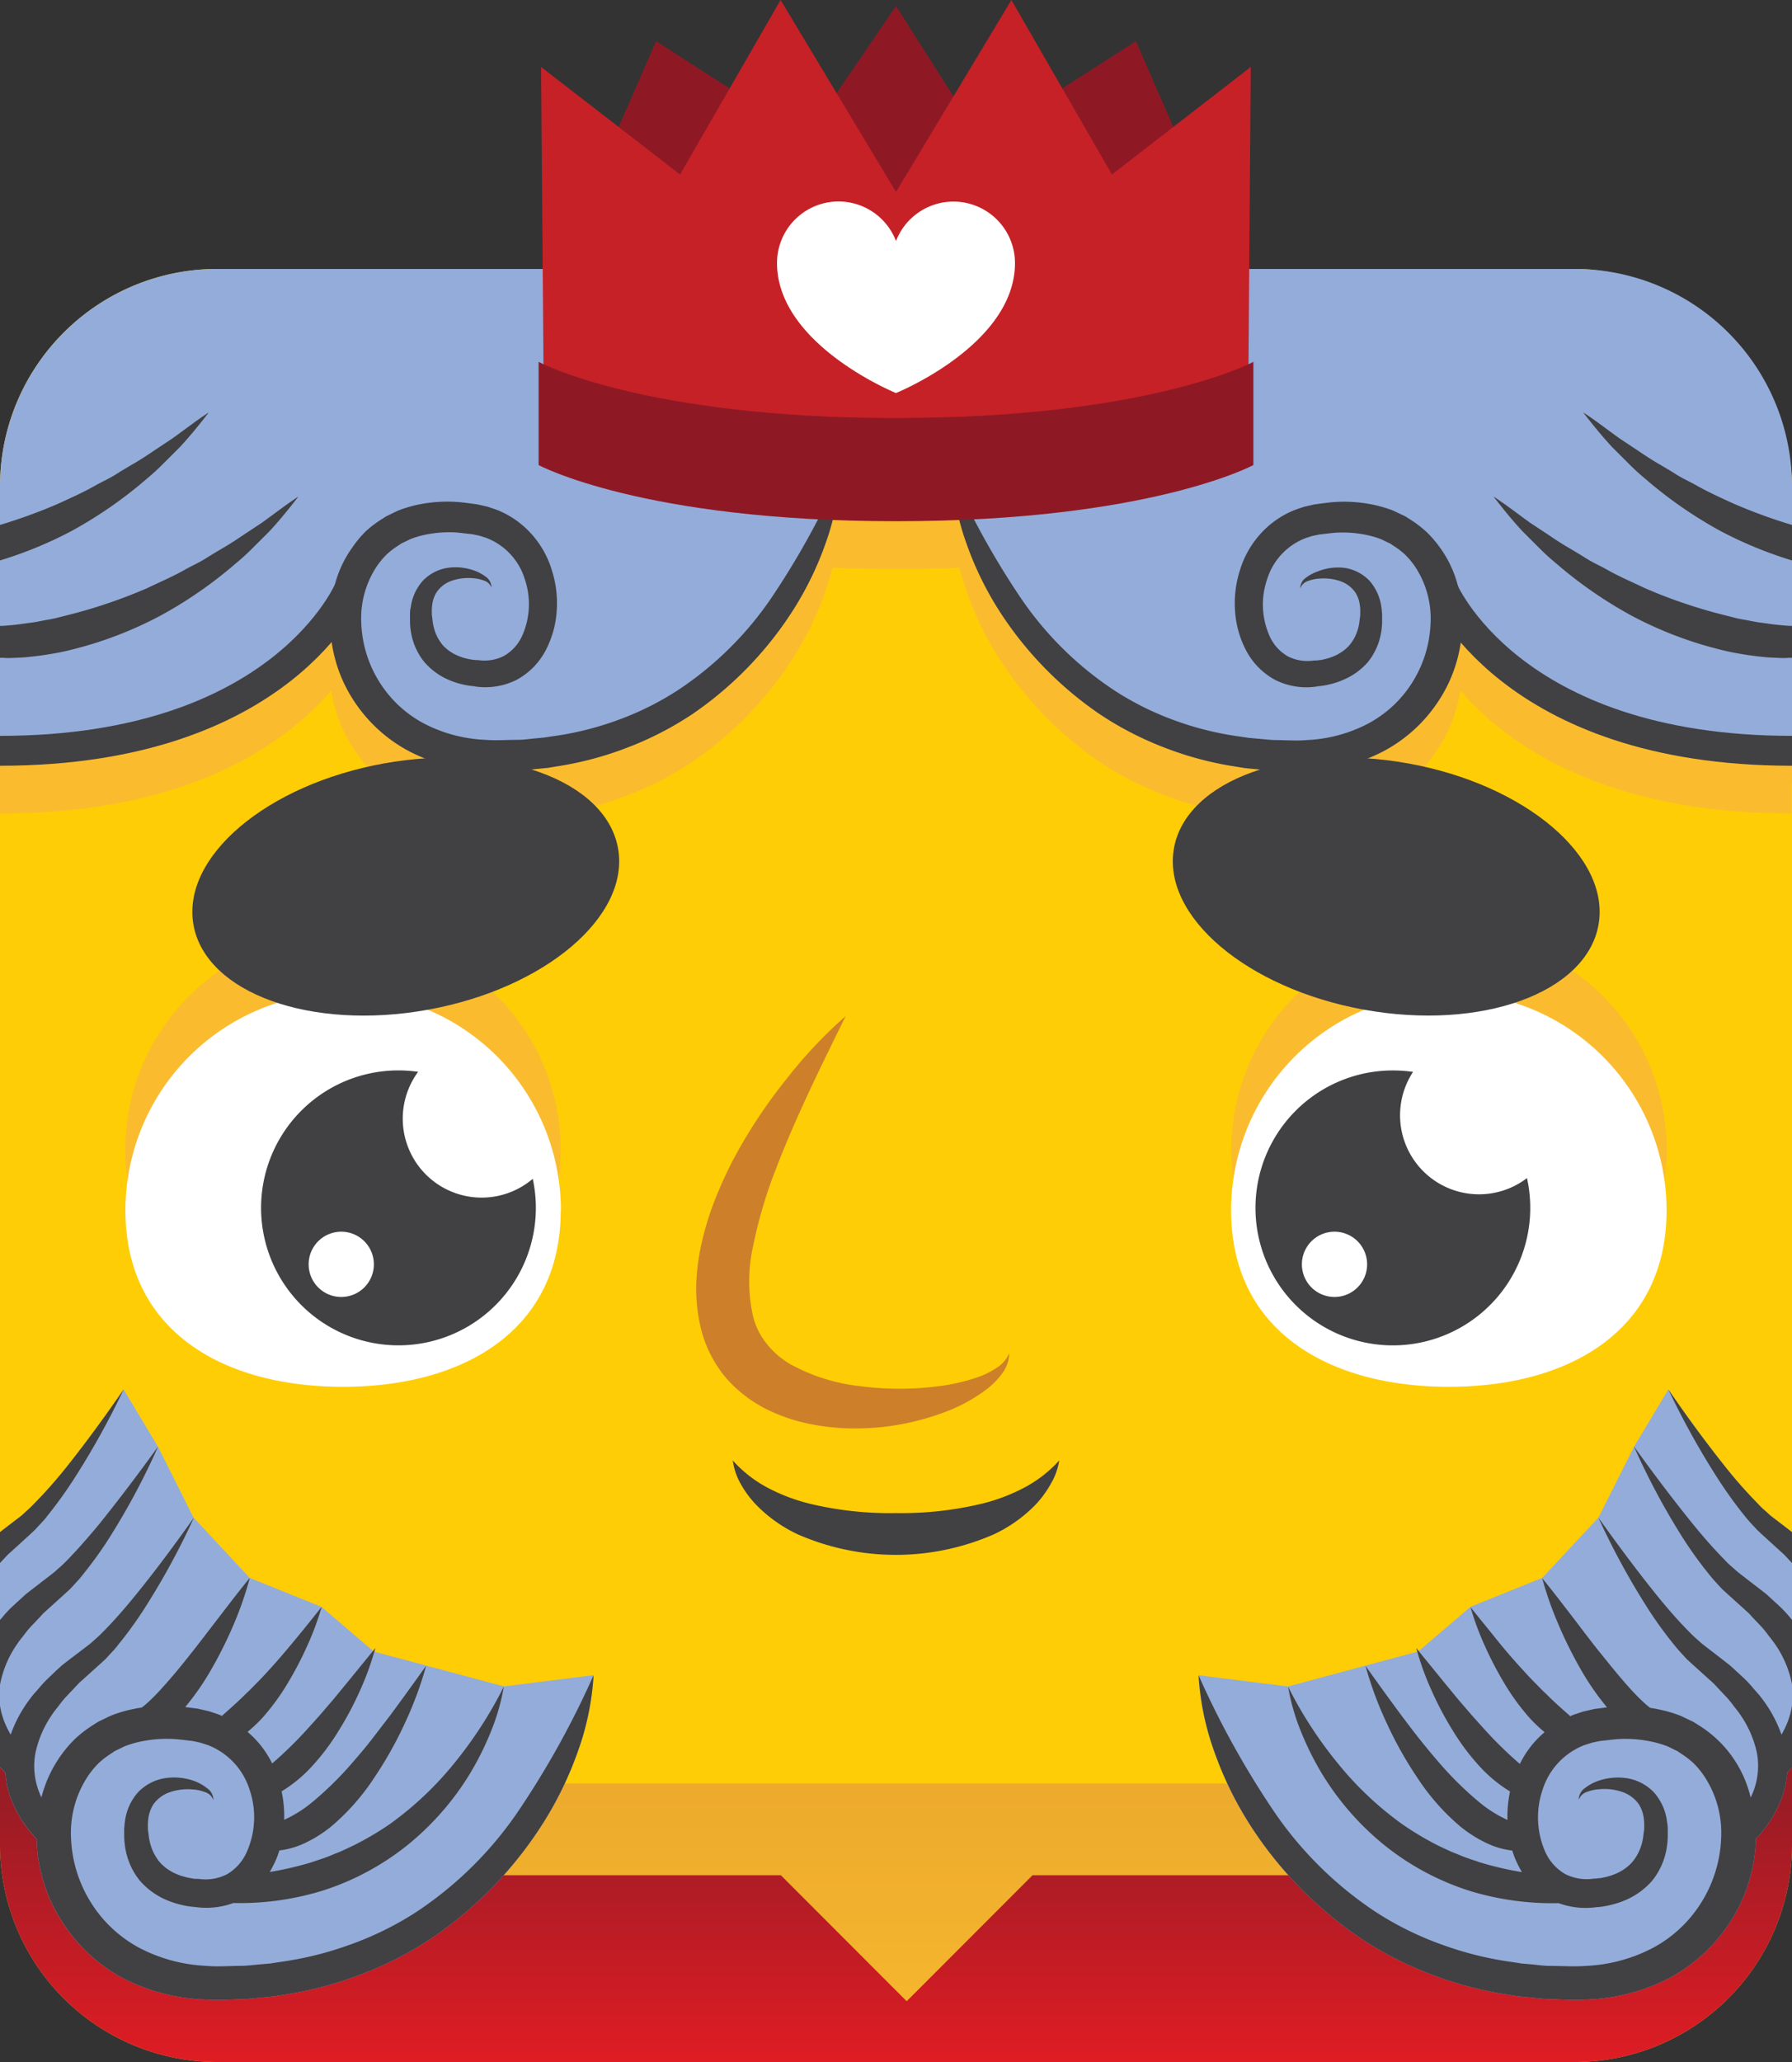 <svg id="Layer_1" data-name="Layer 1" xmlns="http://www.w3.org/2000/svg" xmlns:xlink="http://www.w3.org/1999/xlink" viewBox="0 0 300 345"><rect x="0" y="0" width="300" height="345" fill="#333333" stroke="none"/><defs><style>.cls-1{fill:url(#linear-gradient);}.cls-2{fill:url(#linear-gradient-2);}.cls-3{fill:#ffcd05;}.cls-4{fill:#414042;}.cls-5{fill:#94acd9;}.cls-6{fill:#cd8029;}.cls-7{fill:#fabc2e;}.cls-8{fill:#fff;}.cls-9{fill:none;stroke:#414042;stroke-miterlimit:10;stroke-width:5px;}.cls-10{fill:#8e1924;}.cls-11{fill:#c62127;}</style><linearGradient id="linear-gradient" x1="150" y1="356.11" x2="150" y2="161.16" gradientUnits="userSpaceOnUse"><stop offset="0" stop-color="#fabc2e"/><stop offset="1" stop-color="#cd8029"/></linearGradient><linearGradient id="linear-gradient-2" x1="150" y1="353.75" x2="150" y2="200.2" gradientUnits="userSpaceOnUse"><stop offset="0" stop-color="#ed1c24"/><stop offset="0.34" stop-color="#9a1c25"/></linearGradient></defs><title>blook_kinf-of-hearts</title><g id="alice_in_wonderland" data-name="alice in wonderland"><path class="cls-1" d="M263.62,345H36.38A36.38,36.38,0,0,1,0,308.62V259.14H300v49.48A36.38,36.38,0,0,1,263.62,345Z"/><path class="cls-2" d="M263.62,313.75H172.86l-21.07,21.08-21.07-21.08H36.38A36.38,36.38,0,0,1,0,277.37v31.25A36.38,36.38,0,0,0,36.38,345H263.62A36.38,36.38,0,0,0,300,308.62V277.37A36.38,36.38,0,0,1,263.62,313.75Z"/><rect class="cls-3" y="45" width="300" height="253.39" rx="36.38"/><path class="cls-4" d="M122.67,244.35a21,21,0,0,0,6,4.65,31.14,31.14,0,0,0,6.8,2.57A57.56,57.56,0,0,0,150,253.16a58,58,0,0,0,14.49-1.6,30.84,30.84,0,0,0,6.79-2.56,21.23,21.23,0,0,0,6.05-4.65,11.09,11.09,0,0,1-1.41,3.91,17.52,17.52,0,0,1-2.51,3.44,23.78,23.78,0,0,1-7,5,40.92,40.92,0,0,1-32.89,0,23.81,23.81,0,0,1-7-5,17.11,17.11,0,0,1-2.52-3.43A11.09,11.09,0,0,1,122.67,244.35Z"/><path class="cls-5" d="M300,256.34l-2.83-2.17-.75-.57-.71-.65c-.49-.43-1-.88-1.42-1.36a76.66,76.66,0,0,1-5.32-6c-3.37-4.23-6.58-8.63-9.67-13.12l-5.76,9.61-5.94,11.83L258.18,264l-12,4.84h0l-8.65,7.39-.42-.52c.06.22.13.43.19.64l-8.67,2.32h0l-13,3.5-15-1.88a45.34,45.34,0,0,0,2.66,12.84A59.25,59.25,0,0,0,209.06,305a65.85,65.85,0,0,0,18.45,19.11,58.9,58.9,0,0,0,11.93,6.17,61.81,61.81,0,0,0,13,3.46l1.66.26,1.66.17c1.11.1,2.22.24,3.34.3,2.23.05,4.4.24,6.75.07A32.42,32.42,0,0,0,279.37,331a27.41,27.41,0,0,0,10.43-9.68,25.53,25.53,0,0,0,3-6.54,26.27,26.27,0,0,0,1.14-7.1v0a20.48,20.48,0,0,0,4-6l.44-1.09c.13-.38.22-.77.33-1.15s.22-.76.28-1.16l.16-1.19a5,5,0,0,0,.06-.54c.3-.28.58-.6.87-.9Z"/><path class="cls-5" d="M71.37,278.68h0l-8.67-2.32c.06-.21.13-.42.19-.64l-.42.52-8.65-7.39h0l-12-4.84-9.42-10.1-5.94-11.83-5.76-9.61c-3.09,4.49-6.3,8.89-9.67,13.12a76.66,76.66,0,0,1-5.32,6c-.46.48-.93.93-1.42,1.36l-.71.65-.75.57L0,256.34v39.34c.29.3.57.62.87.9a5,5,0,0,0,.06.54l.16,1.19c.06.4.19.77.28,1.16s.2.77.33,1.15l.44,1.09a20.48,20.48,0,0,0,4,6v0a26.27,26.27,0,0,0,1.14,7.1,25.53,25.53,0,0,0,3,6.54A27.41,27.41,0,0,0,20.63,331a32.42,32.42,0,0,0,13.55,3.54c2.35.17,4.52,0,6.75-.07,1.12-.06,2.23-.2,3.34-.3l1.66-.17,1.66-.26a61.65,61.65,0,0,0,13-3.46,58.9,58.9,0,0,0,11.93-6.17A65.85,65.85,0,0,0,90.94,305a59.25,59.25,0,0,0,5.77-11.88,45.34,45.34,0,0,0,2.66-12.84l-15,1.88Z"/><path class="cls-4" d="M69.7,319.9a53.16,53.16,0,0,1-11,5.43,56.58,56.58,0,0,1-11.93,2.95l-1.53.24-1.54.13c-1,.09-2,.22-3.08.26-2,0-4.18.19-6.12,0a26.66,26.66,0,0,1-11.16-3,21.52,21.52,0,0,1-8.18-7.69,21.88,21.88,0,0,1-3.27-10.73,17.15,17.15,0,0,1,2.91-10.44,14.64,14.64,0,0,1,1.71-2.05,14.41,14.41,0,0,1,2.11-1.62l.55-.37c.19-.12.4-.2.6-.3.41-.19.8-.41,1.22-.58a16.86,16.86,0,0,1,2.63-.76,21.18,21.18,0,0,1,5.65-.4c1,.08,1.95.21,2.91.31l1.32.28,1.26.4a11.77,11.77,0,0,1,7,7.41A14.28,14.28,0,0,1,41.25,310,8.1,8.1,0,0,1,38,313.59a7.94,7.94,0,0,1-4.78.77l-.14,0h-.14c-.16,0-.51,0-.78-.08a8.55,8.55,0,0,1-.88-.17,10.41,10.41,0,0,1-1.69-.54,7.87,7.87,0,0,1-2.74-1.88,8,8,0,0,1-1.61-2.91,9.31,9.31,0,0,1-.36-1.79l-.12-.94c0-.3,0-.61,0-.9a7.84,7.84,0,0,1,.23-1.71,6.41,6.41,0,0,1,.65-1.49,5.54,5.54,0,0,1,2.73-2.07,9.19,9.19,0,0,1,3.9-.48,6.57,6.57,0,0,1,2,.43,2.12,2.12,0,0,1,1.45,1.36,2.37,2.37,0,0,0-1.06-2A7.9,7.9,0,0,0,32.56,298a10.1,10.1,0,0,0-4.78-.51,8,8,0,0,0-4.65,2.36,9,9,0,0,0-2.21,4.86c-.07.43-.09.85-.13,1.28v1.25a13.82,13.82,0,0,0,.29,2.53,11.67,11.67,0,0,0,2.29,4.84,12.27,12.27,0,0,0,4.31,3.2,14.57,14.57,0,0,0,2.46.84c.42.11.84.2,1.27.27s.73.1,1.2.14a13.16,13.16,0,0,0,6.45-.66,47.32,47.32,0,0,0,14.72-2,44.11,44.11,0,0,0,14.31-7.59,46.49,46.49,0,0,0,10.55-12,49.35,49.35,0,0,0,3.54-7.09,36.19,36.19,0,0,0,2.17-7.53A69.5,69.5,0,0,1,76.06,295a55.53,55.53,0,0,1-10.75,10.16A50.4,50.4,0,0,1,59,308.86l-1.65.77c-.55.26-1.12.45-1.68.69-1.11.5-2.28.83-3.43,1.24a54.48,54.48,0,0,1-7.09,1.65c.19-.31.36-.62.52-.94a15,15,0,0,0,1.1-2.67,13.45,13.45,0,0,0,3.92-1.07,21.3,21.3,0,0,0,4.83-3,37.43,37.43,0,0,0,7.1-8.05,64.21,64.21,0,0,0,5.12-9.09,61,61,0,0,0,3.6-9.69c-2,2.81-4,5.58-6,8.28q-1.53,2-3.07,4c-1,1.3-2.09,2.58-3.17,3.82a56.39,56.39,0,0,1-6.84,6.74,20.77,20.77,0,0,1-4.69,2.94,19.59,19.59,0,0,0-.43-4.76,23.36,23.36,0,0,0,5-4.1,38,38,0,0,0,4.61-6.13,54.56,54.56,0,0,0,3.53-6.67,46.19,46.19,0,0,0,2.55-7.07l-4.69,5.75-2.32,2.82L53.52,287c-1.6,1.78-3.16,3.56-4.82,5.16q-1.55,1.53-3.14,2.89A16.5,16.5,0,0,0,43,291.27a15.79,15.79,0,0,0-1.56-1.5A25.6,25.6,0,0,0,44,287.34a38.42,38.42,0,0,0,4.19-5.76,59,59,0,0,0,3.24-6.2,47.85,47.85,0,0,0,2.42-6.53c-1.45,1.82-2.87,3.6-4.32,5.35s-2.89,3.47-4.4,5.11c-.74.82-1.49,1.63-2.27,2.4l-1.15,1.17c-.4.36-.78.74-1.16,1.12-1.14,1.09-2.28,2.1-3.41,3.1-.13-.06-.25-.13-.38-.18-.59-.22-1.2-.41-1.8-.61l-1.83-.42L31,285.61l.06-.06a44.14,44.14,0,0,0,4.61-6.76,69.7,69.7,0,0,0,3.54-7.21A57.51,57.51,0,0,0,41.82,264c-1.7,2.07-3.3,4.17-4.91,6.26s-3.17,4.15-4.77,6.18-3.21,4-4.87,5.83a35.28,35.28,0,0,1-2.48,2.54,11.75,11.75,0,0,1-1.06.88c-.42.07-.85.13-1.27.23a21.4,21.4,0,0,0-3.55,1c-.58.22-1.13.52-1.7.78-.28.14-.57.26-.84.42l-.79.5a20.76,20.76,0,0,0-3,2.3A21,21,0,0,0,7,300.49l-.06.24a12,12,0,0,1-1-7.47,17.85,17.85,0,0,1,2.85-6.49c.33-.52.77-1,1.14-1.5a14.19,14.19,0,0,1,1.22-1.47l1.33-1.41.66-.71c.23-.22.48-.44.73-.66l3-2.71.82-.75.73-.8c.5-.52,1-1.06,1.4-1.61a66.61,66.61,0,0,0,4.84-6.78,123.8,123.8,0,0,0,7.81-14.46c-3.16,4.46-6.4,8.83-9.79,13-1.7,2.09-3.46,4.13-5.31,6-.46.47-.92.92-1.41,1.34l-.72.65-.73.57L11.18,278l-.84.66-.79.72L8,280.86a18.57,18.57,0,0,0-1.47,1.59c-.47.56-1,1.08-1.42,1.68a21.92,21.92,0,0,0-3.32,6.1A15.41,15.41,0,0,1,.7,288a12.94,12.94,0,0,1-.7-2.63v10.29c.29.3.57.62.87.9a5,5,0,0,0,.06.54l.16,1.19c.06.4.19.77.28,1.16s.2.77.33,1.15l.44,1.09a20.48,20.48,0,0,0,4,6v0a26.27,26.27,0,0,0,1.14,7.1,25.53,25.53,0,0,0,3,6.54A27.41,27.41,0,0,0,20.63,331a32.42,32.42,0,0,0,13.55,3.54c2.35.17,4.52,0,6.75-.07,1.12-.06,2.23-.2,3.34-.3l1.66-.17,1.66-.26a61.65,61.65,0,0,0,13-3.46,58.9,58.9,0,0,0,11.93-6.17A65.85,65.85,0,0,0,90.94,305a59.25,59.25,0,0,0,5.77-11.88,45.34,45.34,0,0,0,2.66-12.84,147,147,0,0,1-12.24,22.21A61.94,61.94,0,0,1,69.7,319.9Z"/><path class="cls-4" d="M2.92,275c.33-.52.76-1,1.13-1.49a15.36,15.36,0,0,1,1.21-1.46l1.33-1.4.65-.71.73-.66,3-2.71c.27-.26.56-.5.82-.76l.73-.8c.5-.53,1-1.07,1.4-1.62a65.56,65.56,0,0,0,4.84-6.82,118.09,118.09,0,0,0,7.7-14.53c-3.21,4.43-6.48,8.78-9.88,13-1.72,2.07-3.48,4.1-5.33,6-.46.47-.92.92-1.41,1.33l-.71.64-.73.57-3.27,2.52-.84.66-.79.72-1.59,1.46a20.76,20.76,0,0,0-1.48,1.61c-.14.17-.29.33-.43.49v10.92a3.85,3.85,0,0,1,.08-.47A17.59,17.59,0,0,1,2.92,275Z"/><path class="cls-4" d="M0,261.51l.62-.66.66-.71.73-.66,3-2.73.8-.75.73-.79c.5-.52,1-1.05,1.4-1.6a72.69,72.69,0,0,0,4.83-6.77,133.31,133.31,0,0,0,7.93-14.37c-3.09,4.49-6.3,8.89-9.67,13.12a76.66,76.66,0,0,1-5.32,6c-.46.48-.93.93-1.42,1.36l-.71.65-.75.57L0,256.34Z"/><path class="cls-4" d="M279.3,232.47a133.31,133.31,0,0,0,7.93,14.37,72.69,72.69,0,0,0,4.83,6.77c.44.55.9,1.08,1.4,1.6l.73.79.8.75,3,2.73.73.66.66.71.62.66v-5.17l-2.83-2.17-.75-.57-.71-.65c-.49-.43-1-.88-1.42-1.36a76.66,76.66,0,0,1-5.32-6C285.6,241.36,282.39,237,279.3,232.47Z"/><path class="cls-4" d="M300,285.39a12.94,12.94,0,0,1-.7,2.63,15.41,15.41,0,0,1-1.06,2.21,21.92,21.92,0,0,0-3.32-6.1c-.43-.6-.95-1.12-1.42-1.68a18.57,18.57,0,0,0-1.47-1.59l-1.58-1.46-.79-.72-.84-.66-3.26-2.52-.73-.57-.72-.65c-.49-.42-.95-.87-1.41-1.34-1.85-1.87-3.61-3.91-5.31-6-3.39-4.2-6.63-8.57-9.79-13a123.8,123.8,0,0,0,7.81,14.46,66.61,66.61,0,0,0,4.84,6.78c.44.55.9,1.09,1.4,1.61l.73.8.82.75,3,2.71c.25.22.5.44.73.66l.66.71,1.33,1.41a14.19,14.19,0,0,1,1.22,1.47c.37.5.81,1,1.14,1.5a17.85,17.85,0,0,1,2.85,6.49,12,12,0,0,1-1.05,7.47l-.06-.24a19.44,19.44,0,0,0-8.6-11.84l-.79-.5c-.27-.16-.56-.28-.84-.42-.57-.26-1.12-.56-1.7-.78a21.4,21.4,0,0,0-3.55-1c-.42-.1-.85-.16-1.27-.23a11.75,11.75,0,0,1-1.06-.88,35.28,35.28,0,0,1-2.48-2.54c-1.66-1.83-3.25-3.83-4.87-5.83s-3.17-4.1-4.77-6.18-3.21-4.19-4.91-6.26a57.51,57.51,0,0,0,2.65,7.57,69.7,69.7,0,0,0,3.54,7.21,44.14,44.14,0,0,0,4.61,6.76l.06.06-2.14.28-1.83.42c-.6.2-1.21.39-1.8.61-.13.05-.25.12-.38.18-1.13-1-2.27-2-3.41-3.1-.38-.38-.76-.76-1.16-1.12l-1.15-1.17c-.78-.77-1.53-1.58-2.27-2.4-1.51-1.64-3-3.36-4.4-5.11s-2.87-3.53-4.32-5.35a47.85,47.85,0,0,0,2.42,6.53,59,59,0,0,0,3.24,6.2,38.42,38.42,0,0,0,4.19,5.76,25.6,25.6,0,0,0,2.55,2.43,15.79,15.79,0,0,0-1.56,1.5,16.5,16.5,0,0,0-2.58,3.81q-1.59-1.36-3.14-2.89c-1.66-1.6-3.22-3.38-4.82-5.16l-2.36-2.74-2.32-2.82-4.69-5.75a46.19,46.19,0,0,0,2.55,7.07,54.56,54.56,0,0,0,3.53,6.67,38,38,0,0,0,4.61,6.13,23.36,23.36,0,0,0,5,4.1,19.59,19.59,0,0,0-.43,4.76,20.77,20.77,0,0,1-4.69-2.94,56.39,56.39,0,0,1-6.84-6.74c-1.08-1.24-2.13-2.52-3.17-3.82s-2.05-2.65-3.07-4c-2-2.7-4-5.47-6-8.28a61,61,0,0,0,3.6,9.69,64.21,64.21,0,0,0,5.12,9.09,37.43,37.43,0,0,0,7.1,8.05,21.3,21.3,0,0,0,4.83,3,13.45,13.45,0,0,0,3.92,1.07,15,15,0,0,0,1.1,2.67c.16.32.33.63.52.94a54.48,54.48,0,0,1-7.09-1.65c-1.15-.41-2.32-.74-3.43-1.24-.56-.24-1.13-.43-1.68-.69l-1.65-.77a50.4,50.4,0,0,1-6.28-3.73A55.53,55.53,0,0,1,223.94,295a69.5,69.5,0,0,1-8.3-12.79,36.19,36.19,0,0,0,2.17,7.53,49.35,49.35,0,0,0,3.54,7.09,46.49,46.49,0,0,0,10.55,12,44.11,44.11,0,0,0,14.31,7.59,47.32,47.32,0,0,0,14.72,2,13.16,13.16,0,0,0,6.45.66c.47,0,.81-.08,1.2-.14s.85-.16,1.27-.27a14.57,14.57,0,0,0,2.46-.84,12.27,12.27,0,0,0,4.31-3.2,11.67,11.67,0,0,0,2.29-4.84,13.82,13.82,0,0,0,.29-2.53V306c0-.43-.06-.85-.13-1.28a9,9,0,0,0-2.21-4.86,8,8,0,0,0-4.65-2.36,10.1,10.1,0,0,0-4.78.51,7.9,7.9,0,0,0-2.07,1.14,2.37,2.37,0,0,0-1.06,2,2.12,2.12,0,0,1,1.45-1.36,6.57,6.57,0,0,1,2-.43,9.19,9.19,0,0,1,3.9.48,5.54,5.54,0,0,1,2.73,2.07,6.41,6.41,0,0,1,.65,1.49,7.84,7.84,0,0,1,.23,1.71c0,.29,0,.6,0,.9l-.12.94a9.31,9.31,0,0,1-.36,1.79,8,8,0,0,1-1.61,2.91,7.87,7.87,0,0,1-2.74,1.88,10.41,10.41,0,0,1-1.69.54,8.55,8.55,0,0,1-.88.17c-.27,0-.62.07-.78.08h-.14l-.14,0a7.94,7.94,0,0,1-4.78-.77,8.1,8.1,0,0,1-3.27-3.58,14.28,14.28,0,0,1-.48-10.59,11.77,11.77,0,0,1,7-7.41l1.26-.4,1.32-.28c1-.1,1.94-.23,2.91-.31a21.18,21.18,0,0,1,5.65.4,16.86,16.86,0,0,1,2.63.76c.42.17.81.39,1.22.58.2.1.41.18.6.3l.55.37a14.41,14.41,0,0,1,2.11,1.62,14.64,14.64,0,0,1,1.71,2.05,17.15,17.15,0,0,1,2.91,10.44,21.88,21.88,0,0,1-3.27,10.73,21.52,21.52,0,0,1-8.18,7.69,26.66,26.66,0,0,1-11.16,3c-1.94.16-4.07,0-6.12,0-1,0-2.06-.17-3.08-.26l-1.54-.13-1.53-.24a56.58,56.58,0,0,1-11.93-2.95,53.16,53.16,0,0,1-11-5.43,61.94,61.94,0,0,1-17.43-17.39,147,147,0,0,1-12.24-22.21,45.34,45.34,0,0,0,2.66,12.84A59.25,59.25,0,0,0,209.06,305a65.85,65.85,0,0,0,18.45,19.11,58.9,58.9,0,0,0,11.93,6.17,61.81,61.81,0,0,0,13,3.46l1.66.26,1.66.17c1.11.1,2.22.24,3.34.3,2.23.05,4.4.24,6.75.07A32.42,32.42,0,0,0,279.37,331a27.41,27.41,0,0,0,10.43-9.68,25.53,25.53,0,0,0,3-6.54,26.27,26.27,0,0,0,1.14-7.1v0a20.48,20.48,0,0,0,4-6l.44-1.09c.13-.38.22-.77.33-1.15s.22-.76.28-1.16l.16-1.19a5,5,0,0,0,.06-.54c.3-.28.58-.6.87-.9Z"/><path class="cls-4" d="M298.09,268.91l-1.59-1.46-.79-.72c-.28-.23-.56-.44-.84-.66l-3.27-2.52-.73-.57-.71-.64c-.49-.41-1-.86-1.41-1.33-1.85-1.86-3.61-3.89-5.33-6-3.4-4.19-6.67-8.54-9.88-13a118.09,118.09,0,0,0,7.7,14.53,65.56,65.56,0,0,0,4.84,6.82c.44.55.9,1.09,1.4,1.62l.73.8c.26.26.55.5.82.76l3,2.71.73.66.65.71,1.33,1.4a15.36,15.36,0,0,1,1.21,1.46c.37.5.8,1,1.13,1.49a17.59,17.59,0,0,1,2.84,6.42,3.85,3.85,0,0,1,.08.47V271c-.14-.16-.29-.32-.43-.49A20.76,20.76,0,0,0,298.09,268.91Z"/><path class="cls-6" d="M141.58,170c-4.23,8.59-8.39,17-11.64,25.48a76.59,76.59,0,0,0-3.8,12.74,27,27,0,0,0-.1,11.88,11.78,11.78,0,0,0,2.22,4.61,14.15,14.15,0,0,0,4,3.51,31.18,31.18,0,0,0,11.71,3.7,50.6,50.6,0,0,0,13.24,0,32.85,32.85,0,0,0,6.52-1.51,14,14,0,0,0,3-1.47,5.6,5.6,0,0,0,2.23-2.52,5.82,5.82,0,0,1-1.27,3.49,13.24,13.24,0,0,1-2.71,2.68,27.39,27.39,0,0,1-6.61,3.6A42.62,42.62,0,0,1,143.63,239a37.67,37.67,0,0,1-7.73-.69,28.88,28.88,0,0,1-7.71-2.6,21.94,21.94,0,0,1-6.82-5.37,20.56,20.56,0,0,1-4-7.94,28.33,28.33,0,0,1-.78-8.32,39.06,39.06,0,0,1,1.28-7.76,49.11,49.11,0,0,1,2.47-7.16c.47-1.16,1-2.28,1.53-3.39s1.11-2.2,1.71-3.27a87.25,87.25,0,0,1,8.11-12A77.13,77.13,0,0,1,141.58,170Z"/><circle class="cls-7" cx="242.58" cy="192.41" r="36.45"/><circle class="cls-7" cx="57.42" cy="192.41" r="36.45"/><path class="cls-8" d="M279,202.53c0,20.13-16.32,29.5-36.45,29.5s-36.45-9.37-36.45-29.5a36.45,36.45,0,1,1,72.9,0Z"/><path class="cls-8" d="M93.87,202.53c0,20.13-16.32,29.5-36.45,29.5S21,222.66,21,202.53a36.45,36.45,0,1,1,72.9,0Z"/><path class="cls-4" d="M89.18,197.24A13.21,13.21,0,0,1,70,179.33a23,23,0,1,0,19.19,17.91ZM57.14,217a5.46,5.46,0,1,1,5.45-5.46A5.46,5.46,0,0,1,57.14,217Z"/><path class="cls-4" d="M255.63,197.11a13.22,13.22,0,0,1-19.07-17.77,24.25,24.25,0,0,0-3.32-.24,23,23,0,1,0,22.39,18ZM223.41,217a5.46,5.46,0,1,1,5.46-5.46A5.46,5.46,0,0,1,223.41,217Z"/><path class="cls-7" d="M300,131.12V89.38A36.38,36.38,0,0,0,263.62,53H157.19l1.72,24.79c-2.84.1-5.8.15-8.91.15s-6.07,0-8.91-.15L142.81,53H36.38A36.38,36.38,0,0,0,0,89.38v45.1H0v1.64c32.14,0,48.17-12.08,55.47-20.58a21.1,21.1,0,0,0,.75,3.33,23.64,23.64,0,0,0,2.72,6,25,25,0,0,0,9.55,8.86A29.56,29.56,0,0,0,80.9,137c2.15.15,4.14,0,6.19-.07,1-.05,2-.18,3-.27l1.53-.15,1.52-.25a56.22,56.22,0,0,0,11.87-3.16A54.75,54.75,0,0,0,116,127.42a60.48,60.48,0,0,0,16.9-17.51A54.46,54.46,0,0,0,138.18,99c.45-1.32.86-2.66,1.22-4q5,.19,10.6.2t10.6-.2c.36,1.35.77,2.69,1.22,4a54.46,54.46,0,0,0,5.28,10.89A60.48,60.48,0,0,0,184,127.42a54.75,54.75,0,0,0,10.94,5.65,56.22,56.22,0,0,0,11.87,3.16l1.52.25,1.53.15c1,.09,2,.22,3,.27,2.05,0,4,.22,6.19.07a29.56,29.56,0,0,0,12.41-3.25,25,25,0,0,0,9.55-8.86,23.64,23.64,0,0,0,2.72-6,21.1,21.1,0,0,0,.75-3.33c7.3,8.5,23.33,20.58,55.47,20.58v-5Z"/><path class="cls-5" d="M263.62,45H157.19l2.43,34.9,8.55,19.82,9.16,11.36L187.72,119l11.69,5,14.38,2.37,15.08-2.29,10.74-10,3.63-11.2,10.26,9.58,12.86,7.26,16.89,4.64L300,126.48V81.38A36.38,36.38,0,0,0,263.62,45Z"/><path class="cls-4" d="M159.38,79.26a135.09,135.09,0,0,0,11.21,20.35,56.6,56.6,0,0,0,16,15.93,49.23,49.23,0,0,0,10.08,5,51.85,51.85,0,0,0,10.93,2.7l1.4.21,1.41.13c.94.08,1.88.19,2.83.24,1.88,0,3.83.17,5.6,0A24.44,24.44,0,0,0,229,121.09a19.67,19.67,0,0,0,7.49-7,19.92,19.92,0,0,0,3-9.82,15.7,15.7,0,0,0-2.66-9.57,13.41,13.41,0,0,0-1.57-1.87,12.72,12.72,0,0,0-1.93-1.49l-.51-.34c-.17-.1-.36-.18-.55-.27-.37-.17-.73-.38-1.11-.53a15.15,15.15,0,0,0-2.41-.7,19.77,19.77,0,0,0-5.18-.37c-.88.08-1.78.2-2.66.29l-1.21.25-1.15.37a10.76,10.76,0,0,0-6.39,6.79,13,13,0,0,0,.43,9.7,7.36,7.36,0,0,0,3,3.28,7.21,7.21,0,0,0,4.38.7h.27a6,6,0,0,0,.71-.07c.27,0,.54-.09.8-.15a8.77,8.77,0,0,0,1.55-.5,7.24,7.24,0,0,0,2.51-1.72,7.31,7.31,0,0,0,1.48-2.67,8.55,8.55,0,0,0,.32-1.63l.11-.86c0-.28,0-.56,0-.83a7.25,7.25,0,0,0-.21-1.57,5.17,5.17,0,0,0-.6-1.36,5,5,0,0,0-2.49-1.9,8.52,8.52,0,0,0-3.58-.44,6.44,6.44,0,0,0-1.83.39,2,2,0,0,0-1.33,1.25,2.18,2.18,0,0,1,1-1.83,7.3,7.3,0,0,1,1.89-1A9.21,9.21,0,0,1,225,95a7.29,7.29,0,0,1,4.26,2.16,8.3,8.3,0,0,1,2,4.46c.07.39.08.77.12,1.17V104a11.62,11.62,0,0,1-.26,2.32,10.71,10.71,0,0,1-2.1,4.43,11.11,11.11,0,0,1-4,2.93,13,13,0,0,1-2.25.78c-.38.09-.77.18-1.16.24a12.84,12.84,0,0,1-1.28.14l.26,0a11.7,11.7,0,0,1-7.09-1.07,11.85,11.85,0,0,1-5-5.16,16.45,16.45,0,0,1-1.75-6.59,18.05,18.05,0,0,1,.85-6.68,15.92,15.92,0,0,1,3.4-6,15.4,15.4,0,0,1,5.72-4c.55-.2,1.1-.38,1.65-.56l1.67-.38c1.07-.14,2.12-.3,3.2-.39a24.27,24.27,0,0,1,6.56.42,21.37,21.37,0,0,1,3.25.93c.52.21,1,.48,1.55.72.26.13.52.24.77.38l.73.47a17.94,17.94,0,0,1,2.74,2.1,18.49,18.49,0,0,1,2.24,2.61A18.72,18.72,0,0,1,244,97.76a22.09,22.09,0,0,1,.81,6.6,24.73,24.73,0,0,1-1,6.51,23.64,23.64,0,0,1-2.72,6,25,25,0,0,1-9.55,8.86A29.56,29.56,0,0,1,219.1,129c-2.15.15-4.14,0-6.19-.07-1-.05-2-.18-3-.27l-1.53-.15-1.52-.25a56.22,56.22,0,0,1-11.87-3.16A54.75,54.75,0,0,1,184,119.42a60.48,60.48,0,0,1-16.9-17.51A54.46,54.46,0,0,1,161.82,91,41.71,41.71,0,0,1,159.38,79.26Z"/><path class="cls-9" d="M241.5,98.48s11.11,27.14,58.5,27.14"/><path class="cls-4" d="M300,104.72l-.43,0c-1.17-.09-2.35-.19-3.53-.37l-1.76-.24c-.59-.09-1.17-.22-1.76-.33s-1.17-.2-1.75-.33L289,103a85.87,85.87,0,0,1-13.67-4.61c-2.18-1.05-4.44-2-6.55-3.22-1.07-.58-2.2-1.09-3.23-1.74s-2.1-1.29-3.16-1.91-2.1-1.31-3.12-2l-3.12-2.06c-2-1.43-4-3-6.13-4.39,1.55,2,3.17,4,4.88,5.84l2.7,2.69a36.49,36.49,0,0,0,2.83,2.59A71.76,71.76,0,0,0,273.13,103a64.38,64.38,0,0,0,14.54,5.61,39.31,39.31,0,0,0,3.85.81c1.3.23,2.6.39,3.92.52.65.07,1.32.09,2,.12s1.32.07,2,0H300Z"/><path class="cls-4" d="M300,87.83a89.12,89.12,0,0,1-9.65-3.51c-2.18-1-4.44-2-6.55-3.22-1.07-.58-2.2-1.09-3.23-1.75s-2.1-1.28-3.16-1.9-2.1-1.31-3.12-2l-3.12-2.07c-2-1.42-4-3-6.13-4.38,1.55,2,3.17,4,4.88,5.84l2.7,2.69a36.49,36.49,0,0,0,2.83,2.59,71.76,71.76,0,0,0,12.68,8.78A68.08,68.08,0,0,0,300,93.77Z"/><path class="cls-5" d="M36.38,45H142.81l-2.43,34.9-8.55,19.82-9.16,11.36L112.28,119l-11.69,5L86.21,126.4l-15.08-2.29-10.74-10-3.63-11.2L46.5,112.45l-12.86,7.26-16.89,4.64L0,126.48V81.38A36.38,36.38,0,0,1,36.38,45Z"/><path class="cls-4" d="M140.62,79.26A41.71,41.71,0,0,1,138.18,91a54.46,54.46,0,0,1-5.28,10.89A60.48,60.48,0,0,1,116,119.42a54.75,54.75,0,0,1-10.94,5.65,56.22,56.22,0,0,1-11.87,3.16l-1.52.25-1.53.15c-1,.09-2,.22-3,.27-2,0-4,.22-6.19.07a29.56,29.56,0,0,1-12.41-3.25,25,25,0,0,1-9.55-8.86,23.64,23.64,0,0,1-2.72-6,24.73,24.73,0,0,1-1-6.51,22.09,22.09,0,0,1,.81-6.6,18.72,18.72,0,0,1,2.89-6.13A18.49,18.49,0,0,1,61.12,89a17.94,17.94,0,0,1,2.74-2.1l.73-.47c.25-.14.51-.25.77-.38.52-.24,1-.51,1.55-.72a21.37,21.37,0,0,1,3.25-.93A24.27,24.27,0,0,1,76.72,84c1.08.09,2.13.25,3.2.39l1.67.38c.55.18,1.1.36,1.65.56a15.4,15.4,0,0,1,5.72,4,15.92,15.92,0,0,1,3.4,6,18.05,18.05,0,0,1,.85,6.68,16.45,16.45,0,0,1-1.75,6.59,11.85,11.85,0,0,1-5,5.16,11.7,11.7,0,0,1-7.09,1.07l.26,0a12.84,12.84,0,0,1-1.28-.14c-.39-.06-.78-.15-1.16-.24a13,13,0,0,1-2.25-.78A11.11,11.11,0,0,1,71,110.72a10.71,10.71,0,0,1-2.1-4.43,11.62,11.62,0,0,1-.26-2.32v-1.14c0-.4,0-.78.12-1.17a8.3,8.3,0,0,1,2-4.46A7.29,7.29,0,0,1,75,95a9.21,9.21,0,0,1,4.38.46,7.3,7.3,0,0,1,1.89,1,2.18,2.18,0,0,1,1,1.83A2,2,0,0,0,81,97.13a6.44,6.44,0,0,0-1.83-.39,8.52,8.52,0,0,0-3.58.44,5,5,0,0,0-2.49,1.9,5.17,5.17,0,0,0-.6,1.36,7.25,7.25,0,0,0-.21,1.57c0,.27,0,.55,0,.83l.11.86a8.55,8.55,0,0,0,.32,1.63A7.31,7.31,0,0,0,74.17,108a7.24,7.24,0,0,0,2.51,1.72,8.77,8.77,0,0,0,1.55.5c.26.06.53.11.8.15a6,6,0,0,0,.71.07H80a7.21,7.21,0,0,0,4.38-.7,7.36,7.36,0,0,0,3-3.28,13,13,0,0,0,.43-9.7A10.76,10.76,0,0,0,81.42,90l-1.15-.37-1.21-.25c-.88-.09-1.78-.21-2.66-.29a19.77,19.77,0,0,0-5.18.37,15.15,15.15,0,0,0-2.41.7c-.38.15-.74.36-1.11.53-.19.09-.38.17-.55.27l-.51.34a12.72,12.72,0,0,0-1.93,1.49,13.41,13.41,0,0,0-1.57,1.87,15.7,15.7,0,0,0-2.66,9.57,19.92,19.92,0,0,0,3,9.82,19.67,19.67,0,0,0,7.49,7,24.44,24.44,0,0,0,10.23,2.73c1.77.15,3.72,0,5.6,0,.95,0,1.89-.16,2.83-.24l1.41-.13,1.4-.21a51.85,51.85,0,0,0,10.93-2.7,49.23,49.23,0,0,0,10.08-5,56.6,56.6,0,0,0,16-15.93A135.09,135.09,0,0,0,140.62,79.26Z"/><path class="cls-9" d="M58.5,98.48S47.39,125.62,0,125.62"/><path class="cls-4" d="M0,104.72l.43,0c1.17-.09,2.35-.19,3.53-.37l1.76-.24c.59-.09,1.17-.22,1.76-.33s1.17-.2,1.75-.33L11,103A85.87,85.87,0,0,0,24.65,98.4c2.18-1.05,4.44-2,6.55-3.22,1.07-.58,2.2-1.09,3.23-1.74s2.1-1.29,3.16-1.91,2.1-1.31,3.12-2l3.12-2.06c2-1.43,4-3,6.13-4.39-1.55,2-3.17,4-4.88,5.84l-2.7,2.69a36.49,36.49,0,0,1-2.83,2.59A71.76,71.76,0,0,1,26.87,103a64.38,64.38,0,0,1-14.54,5.61,39.31,39.31,0,0,1-3.85.81c-1.3.23-2.6.39-3.92.52-.65.07-1.32.09-2,.12s-1.32.07-2,0H0Z"/><path class="cls-4" d="M0,87.83a89.12,89.12,0,0,0,9.65-3.51c2.18-1,4.44-2,6.55-3.22,1.07-.58,2.2-1.09,3.23-1.75s2.1-1.28,3.16-1.9,2.1-1.31,3.12-2l3.12-2.07c2-1.42,4-3,6.13-4.38-1.55,2-3.17,4-4.88,5.84l-2.7,2.69a36.49,36.49,0,0,1-2.83,2.59,71.76,71.76,0,0,1-12.68,8.78A68.08,68.08,0,0,1,0,93.77Z"/><ellipse class="cls-4" cx="67.93" cy="148.34" rx="36.11" ry="20.93" transform="translate(-25.36 14.49) rotate(-10.27)"/><ellipse class="cls-4" cx="232.07" cy="148.34" rx="20.93" ry="36.11" transform="translate(44.73 350.24) rotate(-79.73)"/><polygon class="cls-10" points="98.81 32.13 109.84 6.89 145.27 29.64 98.81 32.13"/><polygon class="cls-10" points="201.19 32.13 190.16 6.89 154.73 29.64 201.19 32.13"/><polygon class="cls-10" points="173.23 37.52 150 1.01 126.77 35.05 173.23 37.52"/><path class="cls-11" d="M186.15,29.2,169.32,0,150,32.12,130.68,0,113.85,29.2l-23.27-18L91,63.12s17.15,12.35,59,12.35,59-12.35,59-12.35l.39-51.92Z"/><path class="cls-10" d="M90.17,60.54s17.38,9.4,59.83,9.4,59.83-9.4,59.83-9.4V77.81s-17.38,9.4-59.83,9.4-59.83-9.4-59.83-9.4Z"/><path class="cls-8" d="M159.61,33.73a10.31,10.31,0,0,0-9.61,6.6A10.3,10.3,0,0,0,130.08,44c0,13.68,19.92,21.76,19.92,21.76S169.92,57.71,169.92,44A10.3,10.3,0,0,0,159.61,33.73Z"/></g></svg>